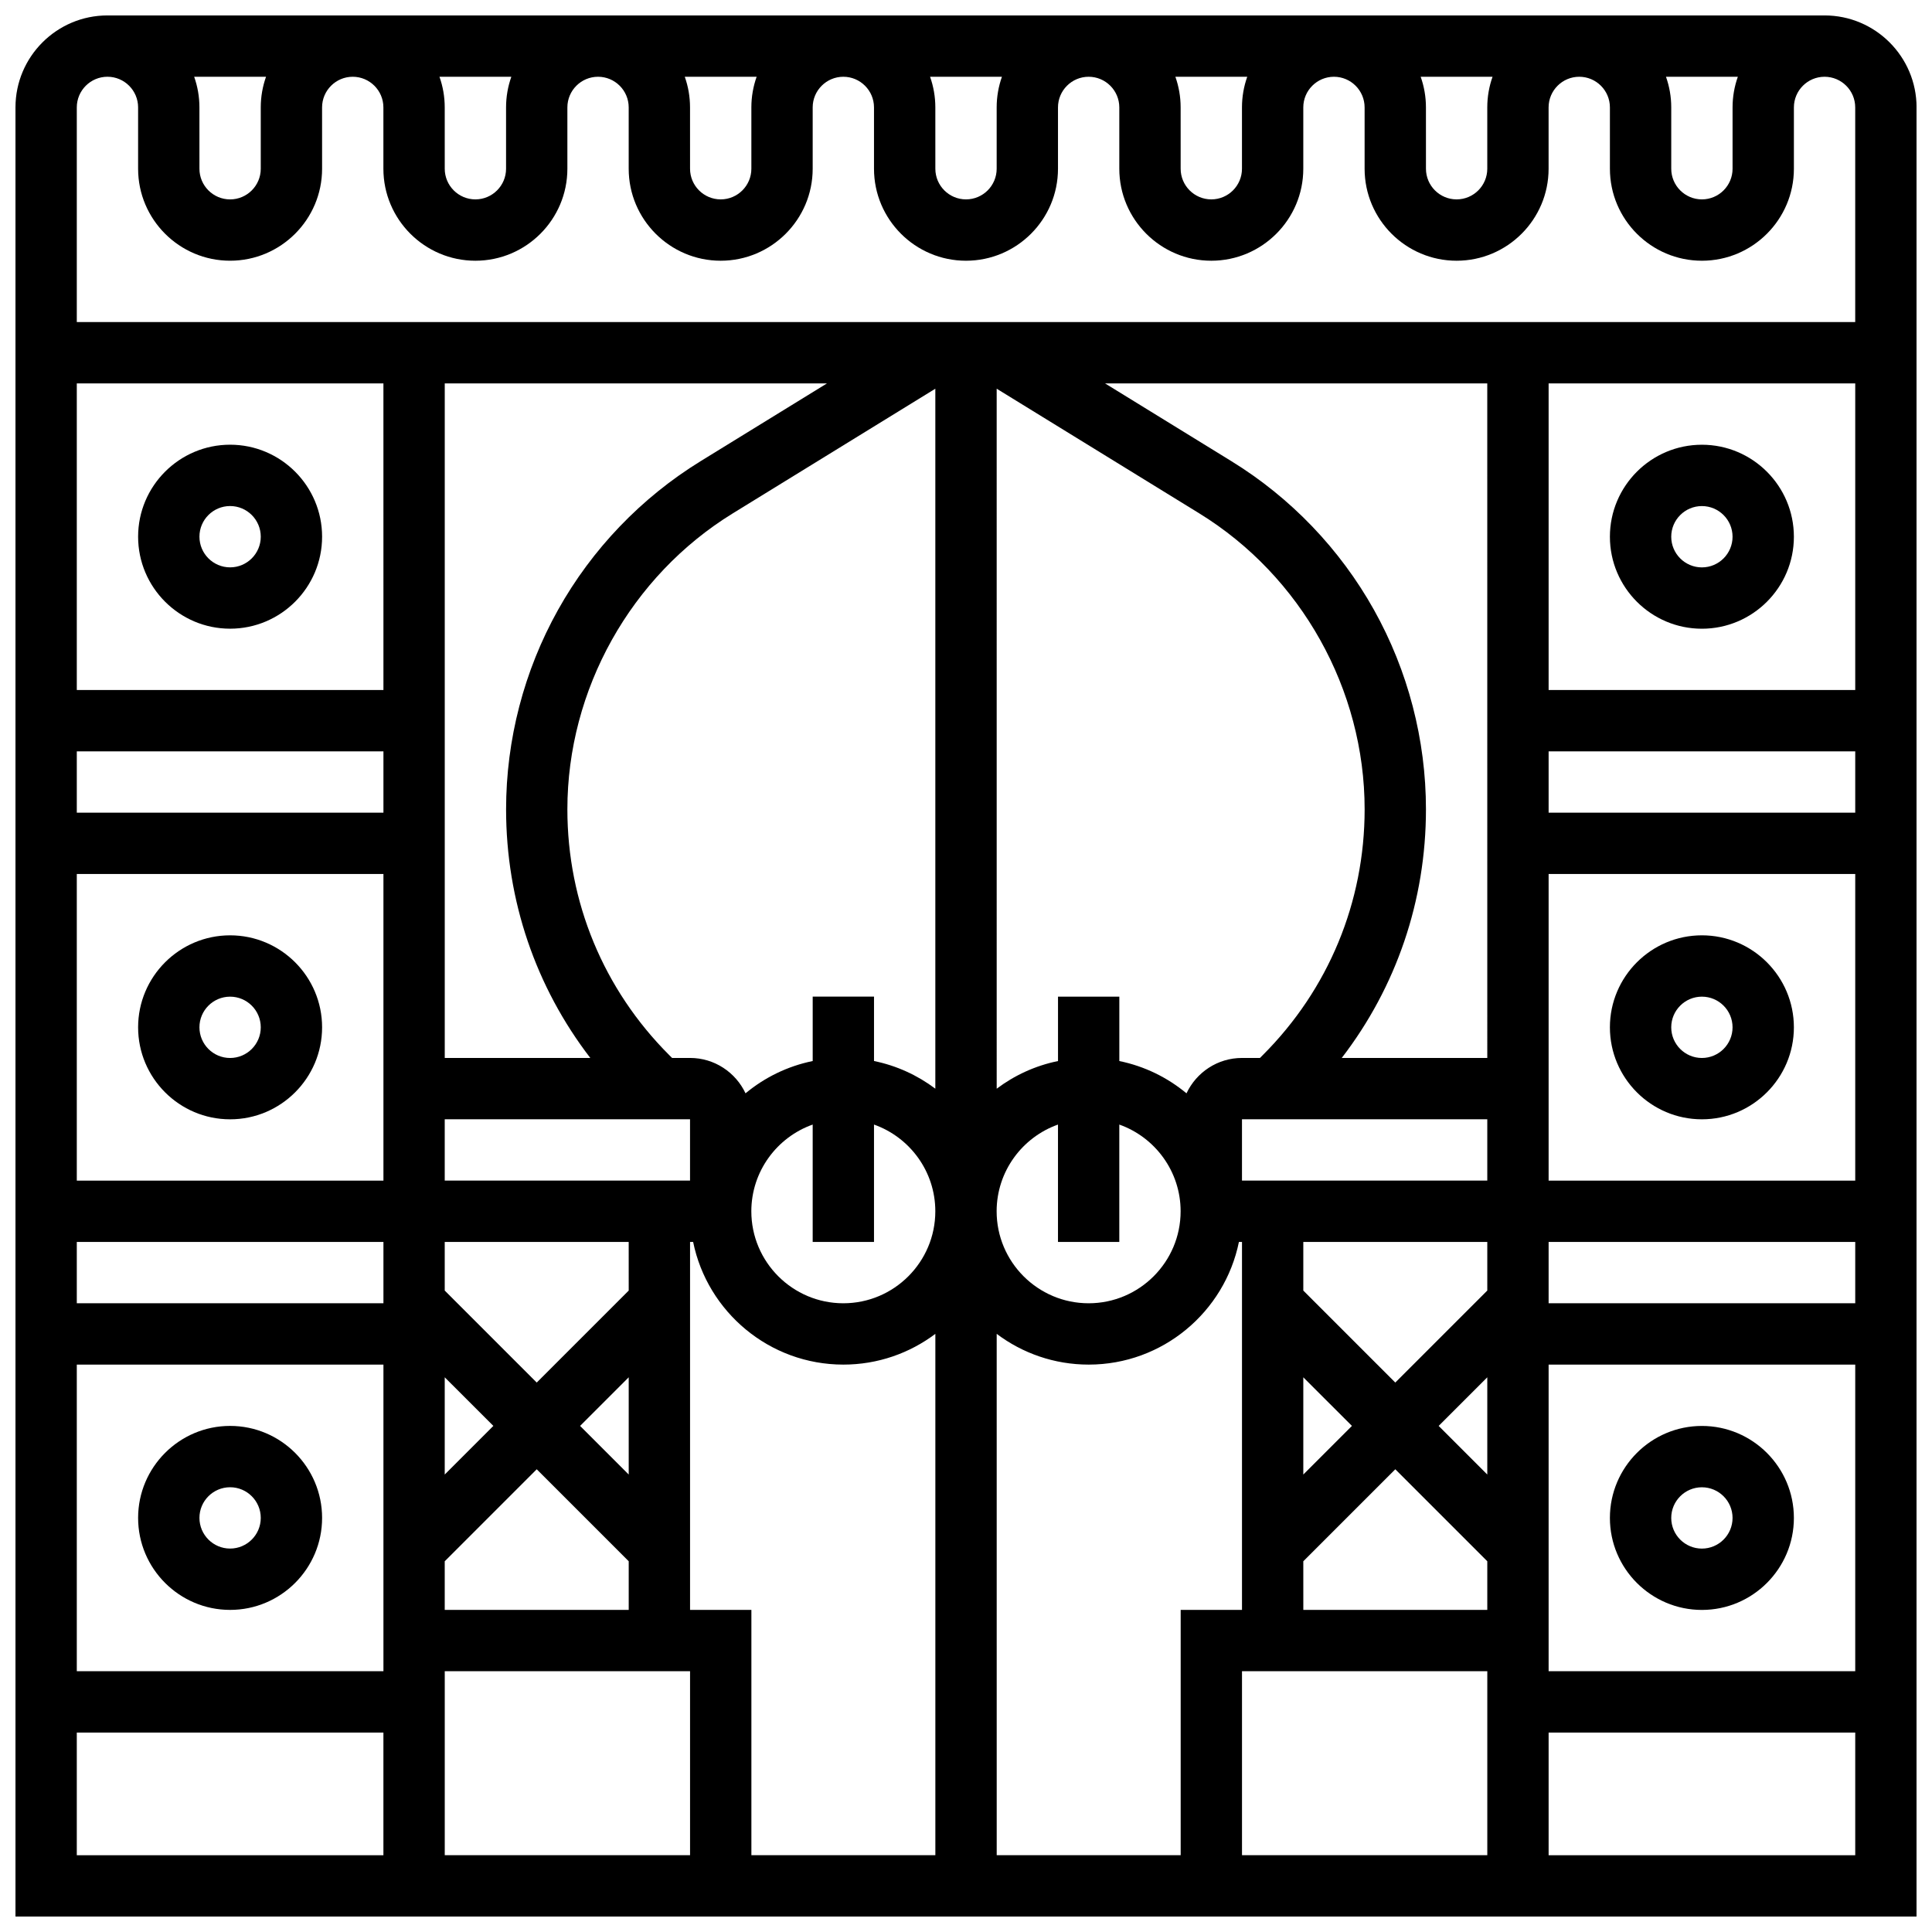 <?xml version="1.0" encoding="UTF-8"?>
<!-- Uploaded to: ICON Repo, www.svgrepo.com, Generator: ICON Repo Mixer Tools -->
<svg width="800px" height="800px" version="1.1" viewBox="144 144 512 512" xmlns="http://www.w3.org/2000/svg">
 <defs>
  <clipPath id="a">
   <path d="m148.09 148.09h503.81v503.81h-503.81z"/>
  </clipPath>
 </defs>
 <g clip-path="url(#a)">
  <path d="m627.53 148.09h-455.05c-13.445 0-24.379 10.934-24.379 24.379v479.43h503.81v-479.43c0-13.445-10.934-24.379-24.375-24.379zm-42.031 16.25h19.047c-0.902 2.543-1.398 5.277-1.398 8.125v16.25c0 4.481-3.644 8.125-8.125 8.125s-8.125-3.644-8.125-8.125v-16.246c0-2.852-0.496-5.582-1.398-8.129zm-65.004 0h19.047c-0.902 2.543-1.398 5.277-1.398 8.125v16.25c0 4.481-3.644 8.125-8.125 8.125s-8.125-3.644-8.125-8.125l-0.004-16.246c0-2.852-0.496-5.582-1.395-8.129zm-65.008 0h19.047c-0.902 2.543-1.398 5.277-1.398 8.125v16.25c0 4.481-3.644 8.125-8.125 8.125-4.481 0-8.125-3.644-8.125-8.125l-0.004-16.246c0-2.852-0.496-5.582-1.395-8.129zm-65.008 0h19.047c-0.902 2.543-1.398 5.277-1.398 8.125v16.25c0 4.481-3.644 8.125-8.125 8.125s-8.125-3.644-8.125-8.125l-0.004-16.246c0-2.852-0.496-5.582-1.395-8.129zm-65.008 0h19.047c-0.902 2.543-1.398 5.277-1.398 8.125v16.25c0 4.481-3.644 8.125-8.125 8.125-4.481 0-8.125-3.644-8.125-8.125l-0.004-16.246c0-2.852-0.492-5.582-1.395-8.129zm-65.008 0h19.047c-0.902 2.543-1.398 5.277-1.398 8.125v16.25c0 4.481-3.644 8.125-8.125 8.125s-8.125-3.644-8.125-8.125l-0.004-16.246c0-2.852-0.492-5.582-1.395-8.129zm-65.008 0h19.047c-0.902 2.547-1.398 5.277-1.398 8.129v16.25c0 4.481-3.644 8.125-8.125 8.125-4.481 0-8.125-3.644-8.125-8.125l-0.004-16.25c0-2.852-0.492-5.582-1.395-8.129zm-22.98 0c4.481 0 8.125 3.644 8.125 8.125v16.25c0 13.441 10.934 24.379 24.379 24.379 13.441 0 24.379-10.934 24.379-24.379l-0.004-16.246c0-4.481 3.644-8.125 8.125-8.125 4.481 0 8.125 3.644 8.125 8.125v16.25c0 13.441 10.934 24.379 24.379 24.379 13.441 0 24.379-10.934 24.379-24.379v-16.25c0-4.481 3.644-8.125 8.125-8.125s8.125 3.644 8.125 8.125v16.25c0 13.441 10.934 24.379 24.379 24.379 13.441 0 24.379-10.934 24.379-24.379v-16.25c0-4.481 3.644-8.125 8.125-8.125 4.481 0 8.125 3.644 8.125 8.125v16.25c0 13.441 10.934 24.379 24.379 24.379 13.441 0 24.379-10.934 24.379-24.379v-16.25c0-4.481 3.644-8.125 8.125-8.125s8.125 3.644 8.125 8.125v16.25c0 13.441 10.934 24.379 24.379 24.379 13.441 0 24.379-10.934 24.379-24.379v-16.25c0-4.481 3.644-8.125 8.125-8.125 4.481 0 8.125 3.644 8.125 8.125v16.25c0 13.441 10.934 24.379 24.379 24.379 13.441 0 24.379-10.934 24.379-24.379v-16.25c0-4.481 3.644-8.125 8.125-8.125s8.125 3.644 8.125 8.125v16.25c0 13.441 10.934 24.379 24.379 24.379 13.441 0 24.379-10.934 24.379-24.379v-16.25c0-4.481 3.644-8.125 8.125-8.125 4.481 0 8.125 3.644 8.125 8.125v56.883l-471.3-0.004v-56.879c0-4.481 3.648-8.129 8.129-8.129zm89.383 406.3v-12.887l24.379-24.379 24.379 24.379v12.887zm59.48-147.04c-17.395-17.395-26.977-40.52-26.977-65.117 0-31.742 16.793-61.793 43.828-78.43l53.684-33.039v185.5c-4.727-3.555-10.25-6.109-16.25-7.332v-17.066h-16.25v17.07c-6.668 1.359-12.75 4.359-17.801 8.555-2.598-5.527-8.203-9.375-14.707-9.375h-4.762zm151.8 33.273v-16.25h65.008v16.25zm4.758-32.504h-4.758c-6.5 0-12.105 3.844-14.703 9.375-5.051-4.195-11.129-7.195-17.801-8.555v-17.07h-16.25v17.07c-6.004 1.223-11.523 3.773-16.25 7.332l-0.004-185.51 53.684 33.035c27.035 16.637 43.828 46.691 43.828 78.434 0 24.598-9.578 47.723-26.973 65.117zm-151.03 16.254v16.25h-65.008v-16.25zm-65.008 68.375 12.887 12.883-12.887 12.887zm48.758 25.77-12.887-12.887 12.887-12.883zm0-48.754-24.379 24.379-24.379-24.379v-12.887h48.754zm48.754-43.992v31.105h16.25v-31.105c9.457 3.356 16.25 12.387 16.25 22.98 0 13.441-10.938 24.379-24.379 24.379-13.441 0-24.379-10.938-24.379-24.379 0.008-10.594 6.801-19.625 16.258-22.98zm65.008 0v31.105h16.25v-31.105c9.457 3.356 16.25 12.387 16.25 22.98 0 13.441-10.938 24.379-24.379 24.379s-24.379-10.938-24.379-24.379c0.008-10.594 6.801-19.625 16.258-22.98zm113.77 31.105v12.887l-24.379 24.379-24.379-24.379v-12.887zm0 35.871v25.77l-12.887-12.887zm-48.758 0 12.887 12.883-12.887 12.887zm0 48.754 24.379-24.379 24.379 24.379v12.887h-48.754zm48.758-133.38h-38.574c14.477-18.816 22.32-41.75 22.32-65.887 0-18.461-4.762-36.734-13.766-52.848s-22.074-29.746-37.797-39.422l-33.488-20.613h101.3zm-208.47-158.16c-15.723 9.676-28.793 23.305-37.797 39.422-9.004 16.117-13.762 34.391-13.762 52.852 0 24.141 7.848 47.07 22.324 65.891l-38.578-0.004v-178.77h101.3zm-84.062 60.648h-81.262v-81.258h81.258zm0 16.254v16.25h-81.262v-16.25zm0 32.504v81.258h-81.262v-81.258zm0 97.512v16.25h-81.262v-16.25zm0 32.504v81.258h-81.262v-81.258zm16.25 81.258h65.008v48.754h-65.008zm65.008-16.25v-97.512h0.816c3.773 18.523 20.191 32.504 39.812 32.504 9.141 0 17.582-3.035 24.379-8.148v138.16h-48.754v-65.008zm81.262-73.156c6.797 5.113 15.238 8.148 24.379 8.148 19.621 0 36.039-13.98 39.812-32.504h0.816v97.512h-16.25v65.008h-48.754zm65.008 89.406h65.008v48.754h-65.008zm81.258-81.258h81.258v81.258h-81.258zm0-16.254v-16.25h81.258v16.25zm0-32.504v-81.258h81.258v81.258zm0-97.512v-16.25h81.258v16.25zm0-32.504v-81.258h81.258v81.258zm-390.05 276.29h81.258v32.504h-81.258zm390.05 32.504v-32.504h81.258v32.504z"/>
 </g>
 <path d="m204.98 310.61c13.441 0 24.379-10.934 24.379-24.379 0-13.441-10.934-24.379-24.379-24.379-13.441 0-24.379 10.934-24.379 24.379 0 13.441 10.934 24.379 24.379 24.379zm0-32.504c4.481 0 8.125 3.644 8.125 8.125s-3.644 8.125-8.125 8.125c-4.481 0-8.125-3.644-8.125-8.125-0.004-4.481 3.644-8.125 8.125-8.125z"/>
 <path d="m204.98 440.63c13.441 0 24.379-10.938 24.379-24.379s-10.934-24.379-24.379-24.379c-13.441 0-24.379 10.938-24.379 24.379s10.934 24.379 24.379 24.379zm0-32.504c4.481 0 8.125 3.644 8.125 8.125s-3.644 8.125-8.125 8.125c-4.481 0-8.125-3.644-8.125-8.125-0.004-4.481 3.644-8.125 8.125-8.125z"/>
 <path d="m204.98 570.64c13.441 0 24.379-10.938 24.379-24.379s-10.934-24.379-24.379-24.379c-13.441 0-24.379 10.938-24.379 24.379s10.934 24.379 24.379 24.379zm0-32.504c4.481 0 8.125 3.644 8.125 8.125s-3.644 8.125-8.125 8.125c-4.481 0-8.125-3.644-8.125-8.125-0.004-4.481 3.644-8.125 8.125-8.125z"/>
 <path d="m595.02 261.86c-13.441 0-24.379 10.934-24.379 24.379 0 13.441 10.934 24.379 24.379 24.379 13.441 0 24.379-10.934 24.379-24.379-0.004-13.441-10.938-24.379-24.379-24.379zm0 32.504c-4.481 0-8.125-3.644-8.125-8.125s3.644-8.125 8.125-8.125c4.481 0 8.125 3.644 8.125 8.125s-3.644 8.125-8.125 8.125z"/>
 <path d="m595.02 391.87c-13.441 0-24.379 10.938-24.379 24.379s10.934 24.379 24.379 24.379c13.441 0 24.379-10.938 24.379-24.379-0.004-13.441-10.938-24.379-24.379-24.379zm0 32.504c-4.481 0-8.125-3.644-8.125-8.125s3.644-8.125 8.125-8.125c4.481 0 8.125 3.644 8.125 8.125s-3.644 8.125-8.125 8.125z"/>
 <path d="m595.02 521.89c-13.441 0-24.379 10.938-24.379 24.379s10.934 24.379 24.379 24.379c13.441 0 24.379-10.938 24.379-24.379-0.004-13.441-10.938-24.379-24.379-24.379zm0 32.504c-4.481 0-8.125-3.644-8.125-8.125s3.644-8.125 8.125-8.125c4.481 0 8.125 3.644 8.125 8.125s-3.644 8.125-8.125 8.125z"/>
</svg>